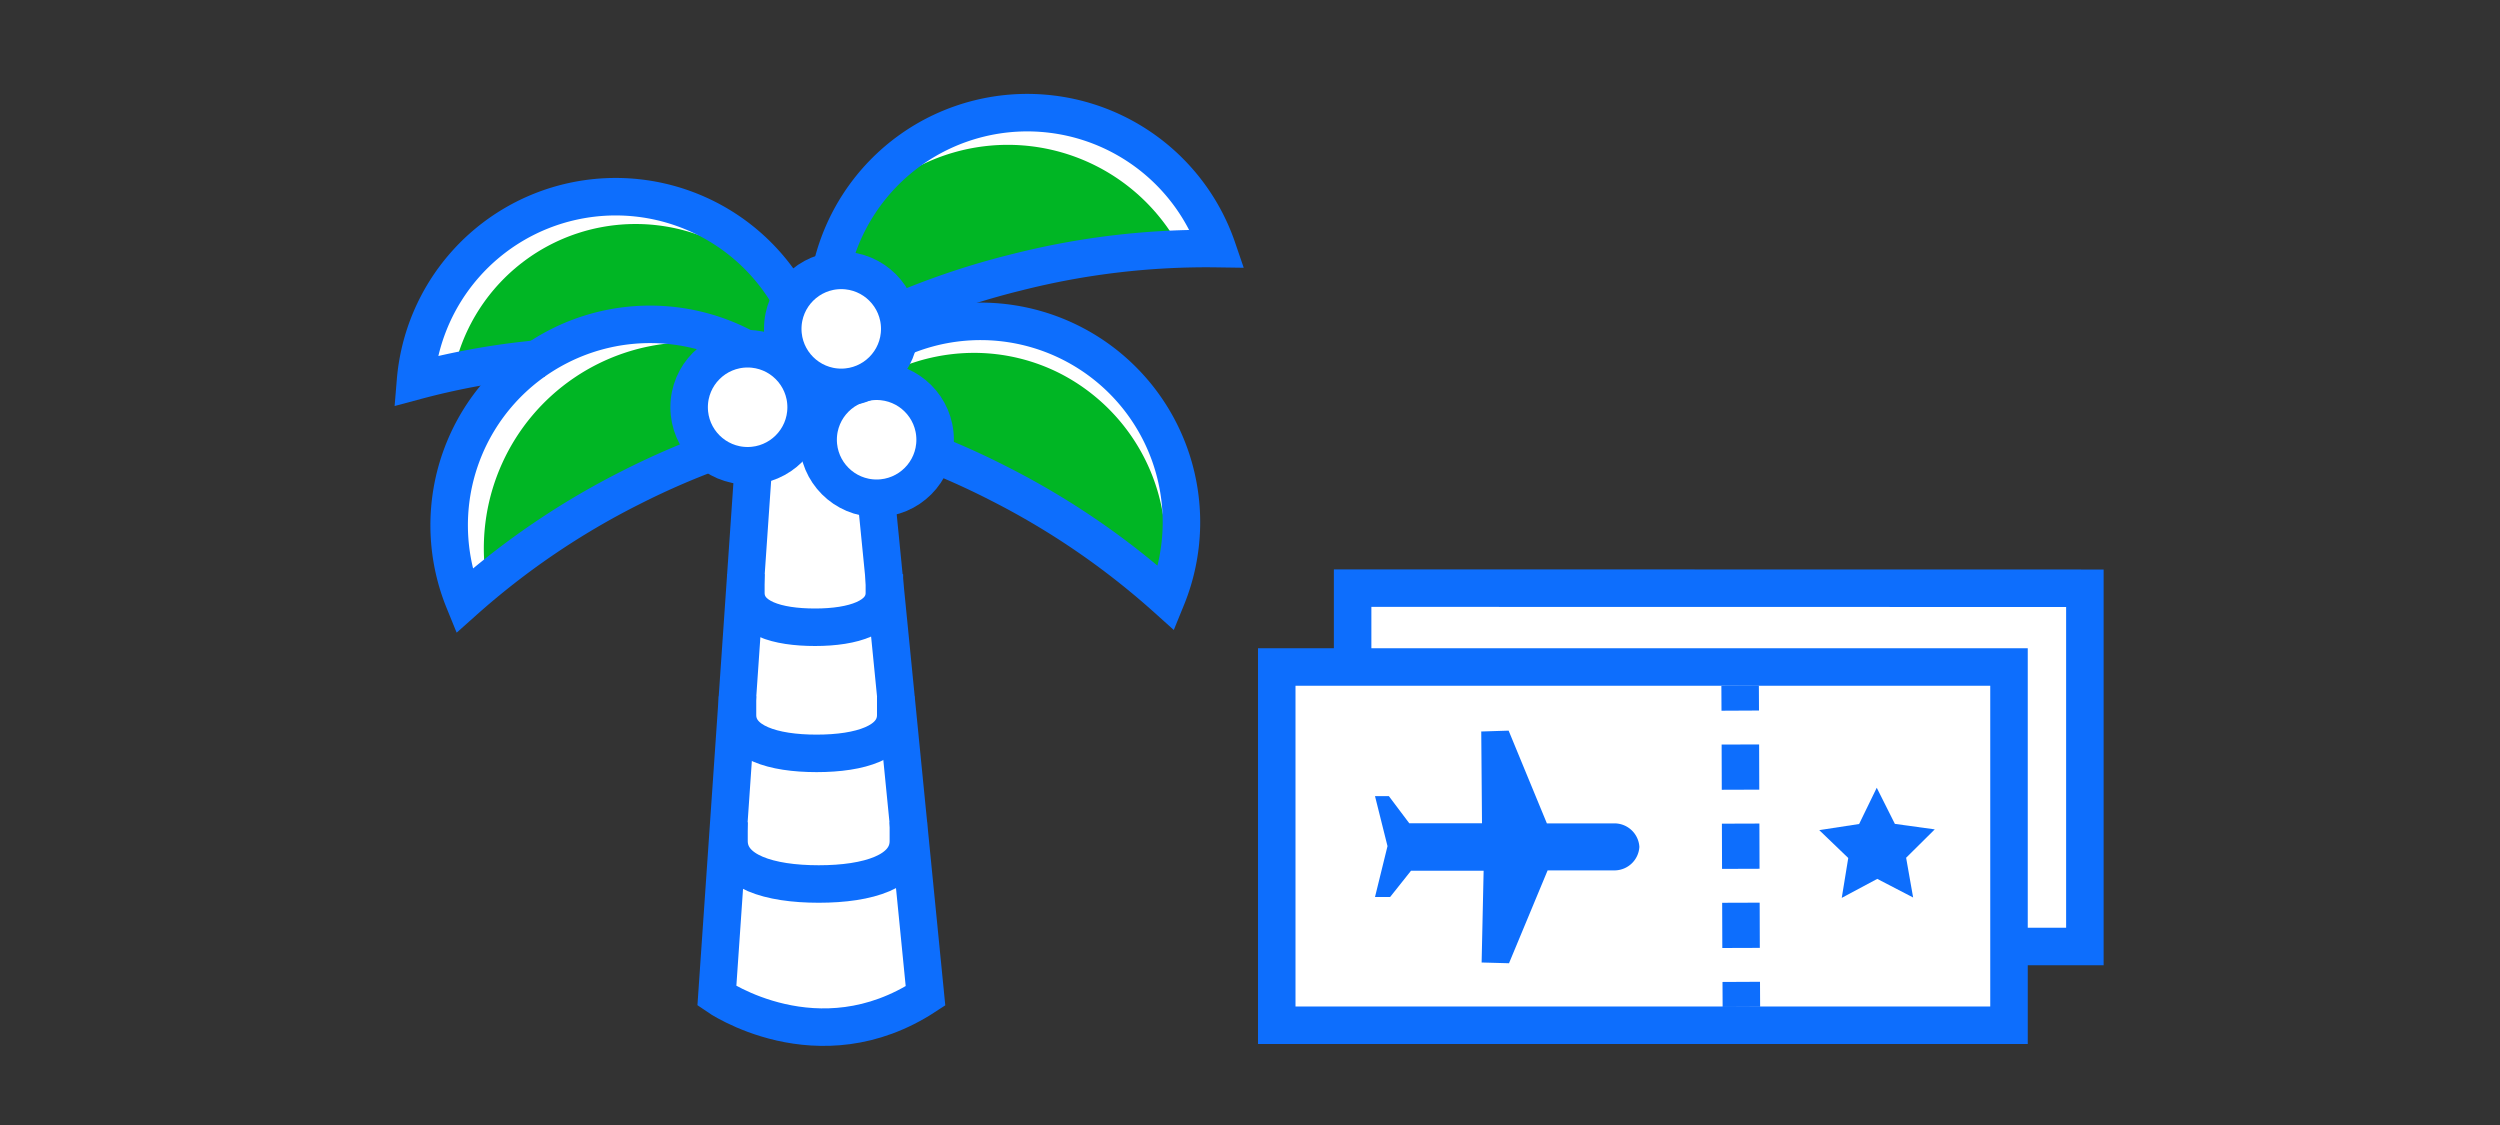 <svg xmlns="http://www.w3.org/2000/svg" viewBox="0 0 200 90"><rect x="0" y="0" width="200" height="90" fill="#333333" stroke="none"/><title>saveForAVacation</title><g id="FLT_ART_WORKS" data-name="FLT ART WORKS"><rect x="102.14" y="53.36" width="58.58" height="28.66" style="fill:#fff"/><polyline points="108.21 53.35 108.21 47.05 166.79 47.06 166.79 75.72 160.69 75.72" style="fill:#fff"/><path d="M60.22,35.76,57.35,79.55s8.09,5.91,16.69,0L69.87,35.28Z" style="fill:#fff"/><path d="M78.3,9.44a16.07,16.07,0,0,0-12,18.22,63.12,63.12,0,0,1,31.07-7.77A16.06,16.06,0,0,0,78.3,9.44Z" style="fill:#fff"/><path d="M85.79,27.41A16.06,16.06,0,0,0,65.14,32.8a16.07,16.07,0,0,0-11.26-6.74l9.36-2.17a16.07,16.07,0,0,0-30,6.59,59.26,59.26,0,0,1,8.68-1.65l1.38-.32a16.07,16.07,0,0,0-6.15,19.57A62.79,62.79,0,0,1,65.71,33.63a.91.91,0,0,1-.11-.16A62.92,62.92,0,0,1,93.33,47.86,16.08,16.08,0,0,0,85.79,27.41Z" style="fill:#fff"/><path d="M50.75,38.21a76.25,76.25,0,0,1,14.88-5.68,16.72,16.72,0,0,0-11.39-5.12,16.48,16.48,0,0,0-15.43,18.3,76.1,76.1,0,0,1,11.94-7.5Z" style="fill:#00b624"/><path d="M65.11,28.55a69.44,69.44,0,0,0-28.52,0,14.88,14.88,0,0,1,28.52,0Z" style="fill:#00b624"/><path d="M63.24,23.89a16.07,16.07,0,0,0-30,6.59,59.26,59.26,0,0,1,8.68-1.65" style="fill:none;stroke:#0d6efd;stroke-linecap:square;stroke-miterlimit:10;stroke-width:3px"/><path d="M50.48,39a61.84,61.84,0,0,1,15.23-5.37A16.07,16.07,0,0,0,37.12,48.08,61.74,61.74,0,0,1,50.48,39Z" style="fill:none;stroke:#0d6efd;stroke-linecap:square;stroke-miterlimit:10;stroke-width:3px"/><path d="M65,26.51a15.64,15.64,0,0,1,29.07-7.27A73.14,73.14,0,0,0,65,26.51Z" style="fill:#00b624"/><path d="M93,46.42A72,72,0,0,0,66.74,33a15.52,15.52,0,0,1,11.15-4.77,15.2,15.2,0,0,1,7,1.69A15.52,15.52,0,0,1,93,46.42Z" style="fill:#00b624"/><path d="M60.22,38,57.35,79.67s8.09,5.63,16.69,0L69.87,37.53" style="fill:none;stroke:#0d6efd;stroke-linecap:square;stroke-miterlimit:10;stroke-width:3px"/><path d="M58.32,67.28c0,2.44,3.21,3.44,7.18,3.44s7.17-1,7.17-3.44" style="fill:none;stroke:#0d6efd;stroke-linecap:square;stroke-miterlimit:10;stroke-width:3px"/><path d="M59,57.2c0,2.18,2.83,3.07,6.33,3.07s6.33-.89,6.33-3.07" style="fill:none;stroke:#0d6efd;stroke-linecap:square;stroke-miterlimit:10;stroke-width:3px"/><path d="M59.67,47.43c0,2,2.48,2.75,5.54,2.75s5.54-.8,5.54-2.75" style="fill:none;stroke:#0d6efd;stroke-linecap:square;stroke-miterlimit:10;stroke-width:3px"/><path d="M81.39,21.77a61.56,61.56,0,0,1,16-1.88,16.07,16.07,0,0,0-31.07,7.77A61.53,61.53,0,0,1,81.39,21.77Z" style="fill:none;stroke:#0d6efd;stroke-linecap:square;stroke-miterlimit:10;stroke-width:3px"/><path d="M80,38.73a62,62,0,0,1,13.32,9.13A16.07,16.07,0,0,0,64.8,33.29,61.58,61.58,0,0,1,80,38.73Z" style="fill:none;stroke:#0d6efd;stroke-linecap:square;stroke-miterlimit:10;stroke-width:3px"/><circle cx="59.81" cy="32.58" r="4.68" style="fill:#fff;stroke:#0d6efd;stroke-linecap:square;stroke-miterlimit:10;stroke-width:3px"/><circle cx="70.13" cy="35.18" r="4.68" style="fill:#fff;stroke:#0d6efd;stroke-linecap:square;stroke-miterlimit:10;stroke-width:3px"/><circle cx="67.3" cy="26.31" r="4.68" style="fill:#fff;stroke:#0d6efd;stroke-linecap:square;stroke-miterlimit:10;stroke-width:3px"/><line x1="139.21" y1="54.85" x2="139.22" y2="56.85" style="fill:none;stroke:#0d6efd;stroke-miterlimit:10;stroke-width:3px"/><line x1="139.23" y1="59.56" x2="139.29" y2="77.19" style="fill:none;stroke:#0d6efd;stroke-miterlimit:10;stroke-width:3px;stroke-dasharray:3.617,2.712"/><line x1="139.3" y1="78.55" x2="139.31" y2="80.55" style="fill:none;stroke:#0d6efd;stroke-miterlimit:10;stroke-width:3px"/><rect x="102.14" y="53.36" width="58.58" height="28.66" style="fill:none;stroke:#0d6efd;stroke-miterlimit:10;stroke-width:3px"/><polyline points="108.21 53.35 108.21 47.05 166.79 47.06 166.79 75.72 160.69 75.72" style="fill:none;stroke:#0d6efd;stroke-miterlimit:10;stroke-width:3px"/><path d="M131.15,67.75a2,2,0,0,0-2-1.88h-5.4l-3.06-7.42-2.19.07.06,7.34h-5.82l-1.63-2.17H110l1,4-1,4.07h1.21l1.67-2.1h5.81L118.53,77l2.19.06,3.09-7.43h5.42A2,2,0,0,0,131.15,67.75Z" style="fill:#0d6efd"/><polygon points="150.14 63.02 148.73 65.92 145.54 66.41 147.86 68.64 147.34 71.83 150.18 70.31 153.05 71.8 152.49 68.62 154.78 66.35 151.59 65.91 150.14 63.02" style="fill:#0d6efd"/></g></svg>